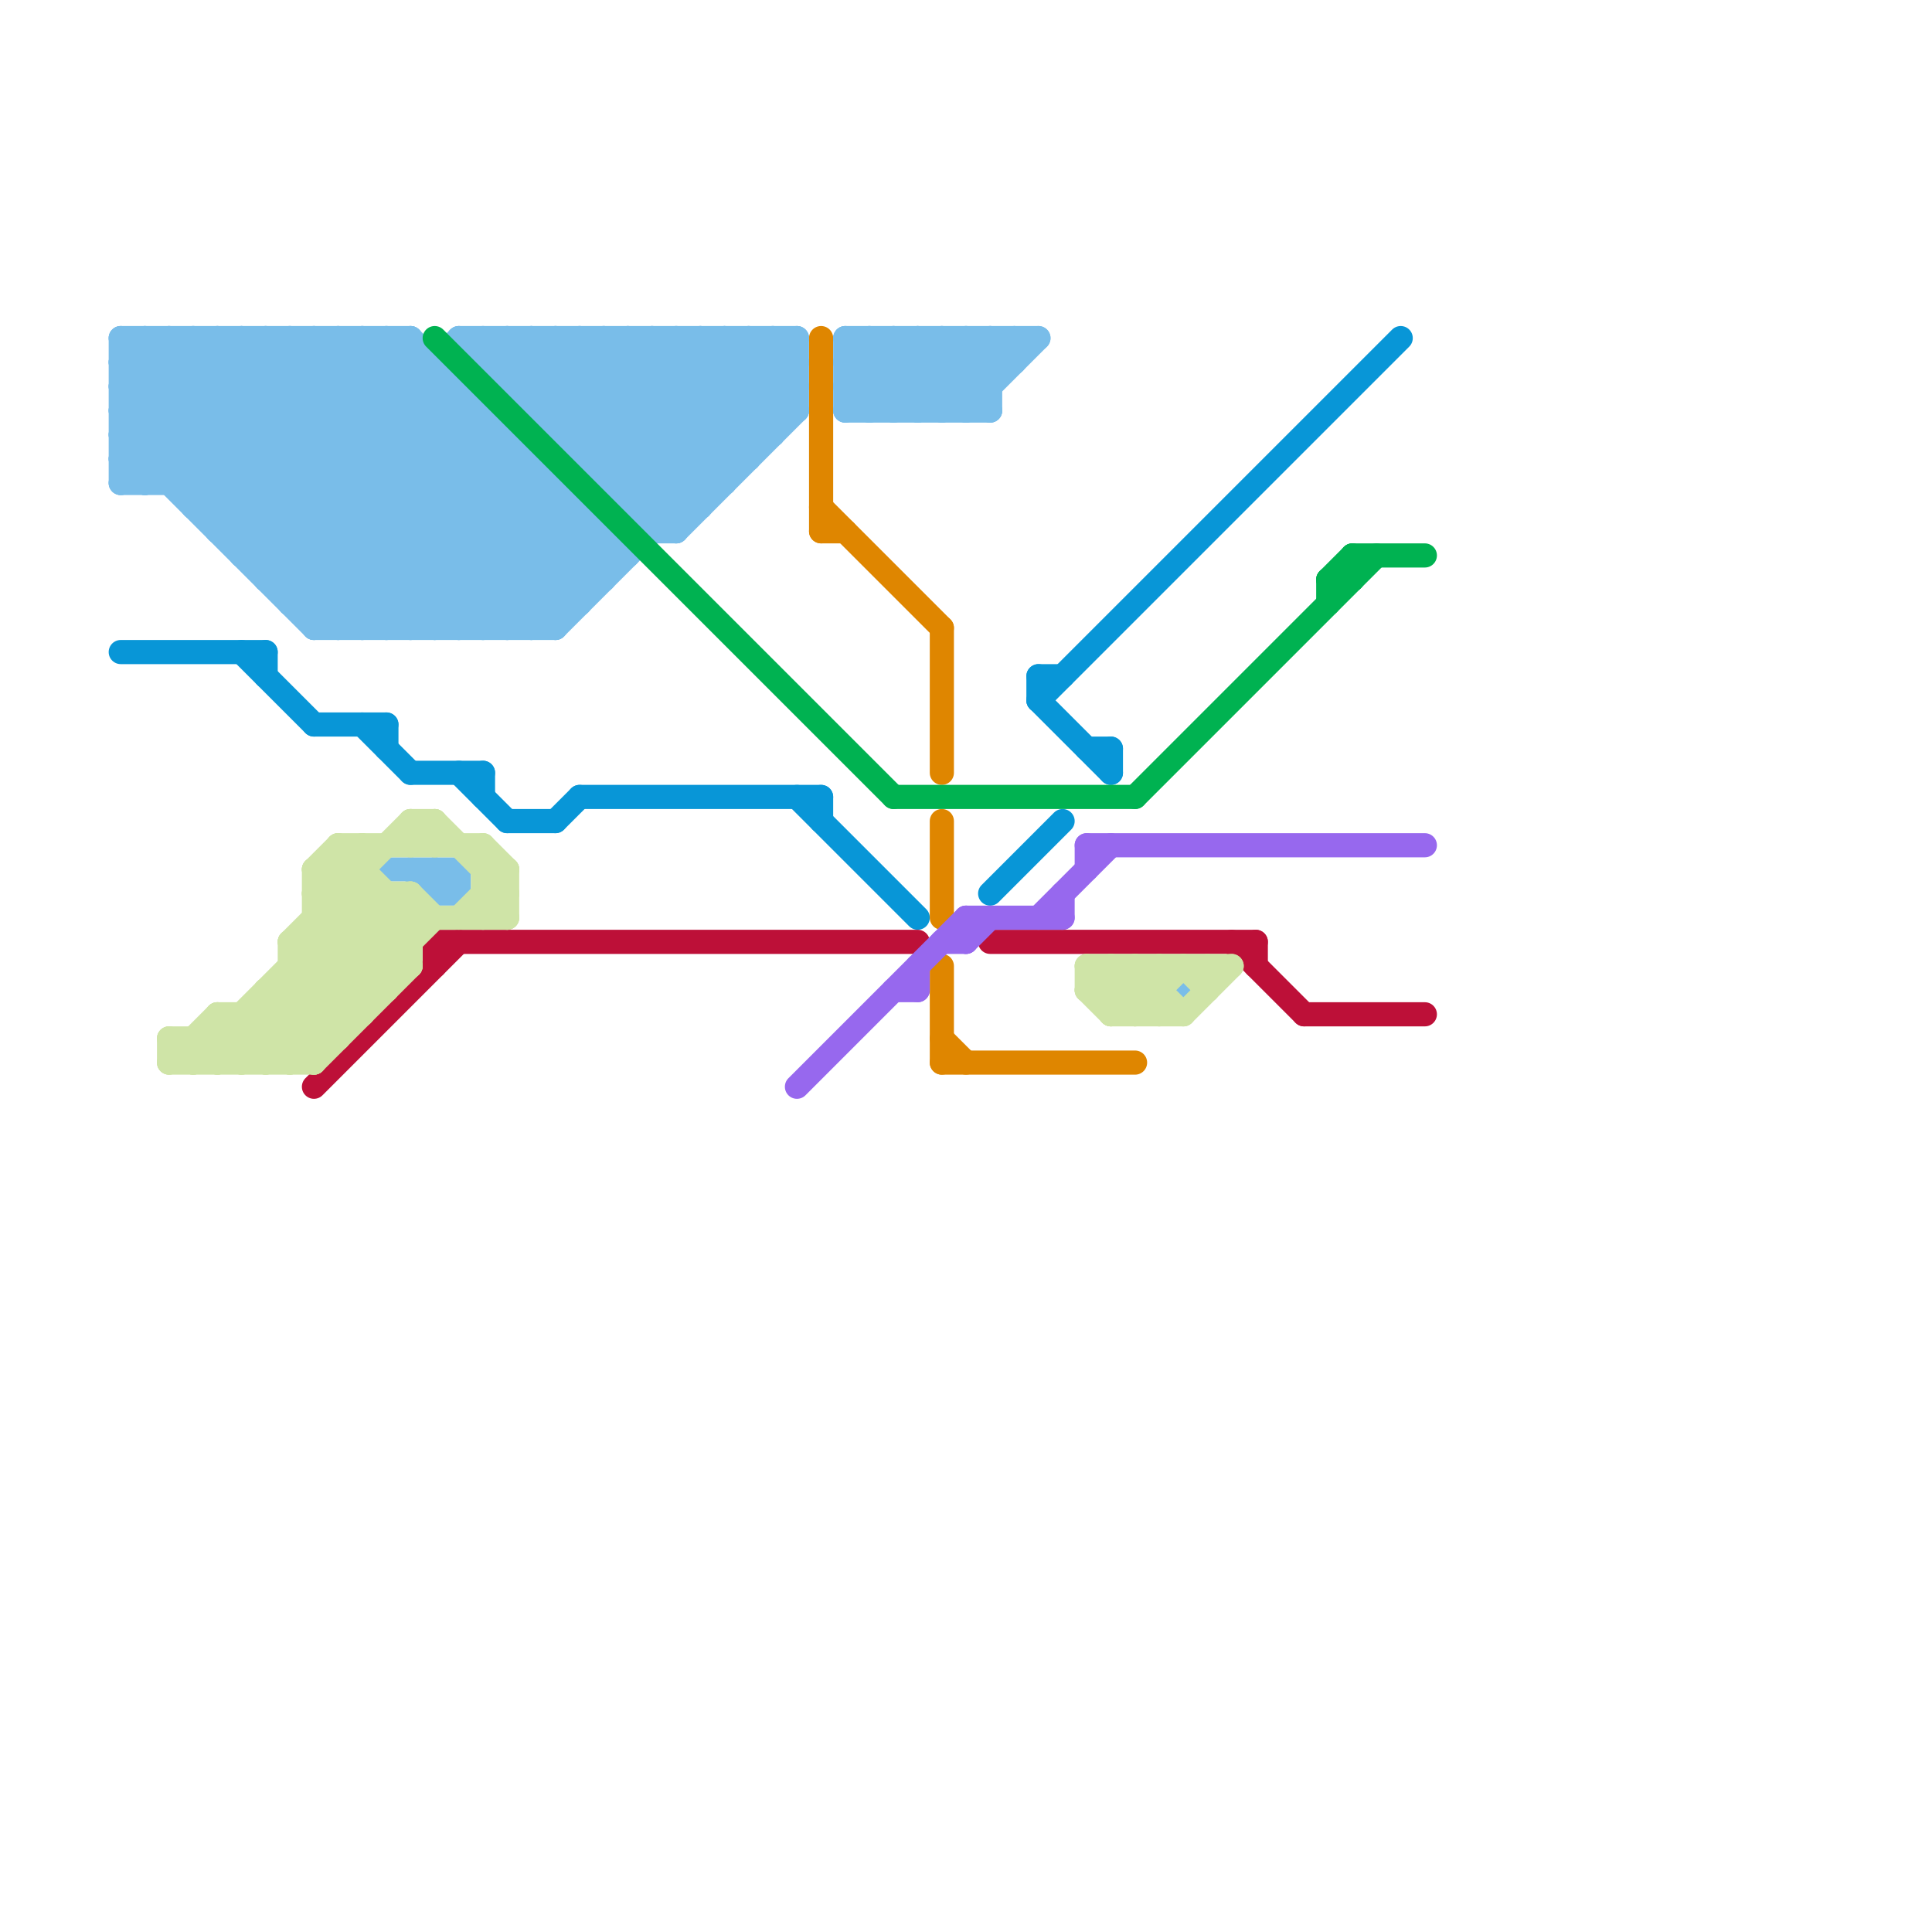 
<svg version="1.1" xmlns="http://www.w3.org/2000/svg" viewBox="0 0 80 80">
<style>text { font: 1px Helvetica; font-weight: 600; white-space: pre; dominant-baseline: central; } line { stroke-width: 1; fill: none; stroke-linecap: round; stroke-linejoin: round; } .c0 { stroke: #0896d7 } .c1 { stroke: #df8600 } .c2 { stroke: #79bde9 } .c3 { stroke: #00b251 } .c4 { stroke: #bd1038 } .c5 { stroke: #9768ee } .c6 { stroke: #cfe4a7 } .w1 { stroke-width: 1; }</style><defs><g id="wm-xf"><circle r="1.2" fill="#000"/><circle r="0.9" fill="#fff"/><circle r="0.6" fill="#000"/><circle r="0.3" fill="#fff"/></g><g id="wm"><circle r="0.6" fill="#000"/><circle r="0.3" fill="#fff"/></g></defs><line class="c0 " x1="10" y1="27" x2="13" y2="30"/><line class="c0 " x1="34" y1="33" x2="34" y2="34"/><line class="c0 " x1="13" y1="30" x2="16" y2="30"/><line class="c0 " x1="5" y1="27" x2="11" y2="27"/><line class="c0 " x1="46" y1="31" x2="46" y2="32"/><line class="c0 " x1="15" y1="30" x2="17" y2="32"/><line class="c0 " x1="33" y1="33" x2="38" y2="38"/><line class="c0 " x1="43" y1="29" x2="46" y2="32"/><line class="c0 " x1="43" y1="28" x2="44" y2="28"/><line class="c0 " x1="24" y1="33" x2="34" y2="33"/><line class="c0 " x1="41" y1="37" x2="44" y2="34"/><line class="c0 " x1="23" y1="34" x2="24" y2="33"/><line class="c0 " x1="43" y1="28" x2="43" y2="29"/><line class="c0 " x1="21" y1="34" x2="23" y2="34"/><line class="c0 " x1="20" y1="32" x2="20" y2="33"/><line class="c0 " x1="17" y1="32" x2="20" y2="32"/><line class="c0 " x1="43" y1="29" x2="58" y2="14"/><line class="c0 " x1="19" y1="32" x2="21" y2="34"/><line class="c0 " x1="45" y1="31" x2="46" y2="31"/><line class="c0 " x1="16" y1="30" x2="16" y2="31"/><line class="c0 " x1="11" y1="27" x2="11" y2="28"/><line class="c1 " x1="34" y1="21" x2="39" y2="26"/><line class="c1 " x1="34" y1="14" x2="34" y2="22"/><line class="c1 " x1="39" y1="44" x2="47" y2="44"/><line class="c1 " x1="39" y1="40" x2="39" y2="44"/><line class="c1 " x1="34" y1="22" x2="35" y2="22"/><line class="c1 " x1="39" y1="34" x2="39" y2="38"/><line class="c1 " x1="39" y1="26" x2="39" y2="32"/><line class="c1 " x1="39" y1="43" x2="40" y2="44"/><line class="c2 " x1="12" y1="14" x2="23" y2="25"/><line class="c2 " x1="5" y1="18" x2="21" y2="18"/><line class="c2 " x1="35" y1="17" x2="41" y2="17"/><line class="c2 " x1="20" y1="14" x2="20" y2="15"/><line class="c2 " x1="14" y1="26" x2="21" y2="19"/><line class="c2 " x1="5" y1="16" x2="7" y2="14"/><line class="c2 " x1="11" y1="14" x2="11" y2="24"/><line class="c2 " x1="11" y1="24" x2="25" y2="24"/><line class="c2 " x1="18" y1="36" x2="19" y2="37"/><line class="c2 " x1="21" y1="16" x2="33" y2="16"/><line class="c2 " x1="11" y1="23" x2="18" y2="16"/><line class="c2 " x1="13" y1="14" x2="24" y2="25"/><line class="c2 " x1="36" y1="14" x2="36" y2="17"/><line class="c2 " x1="25" y1="20" x2="30" y2="20"/><line class="c2 " x1="7" y1="14" x2="7" y2="20"/><line class="c2 " x1="16" y1="14" x2="25" y2="23"/><line class="c2 " x1="17" y1="26" x2="29" y2="14"/><line class="c2 " x1="35" y1="17" x2="38" y2="14"/><line class="c2 " x1="9" y1="22" x2="25" y2="22"/><line class="c2 " x1="8" y1="14" x2="8" y2="21"/><line class="c2 " x1="22" y1="14" x2="22" y2="17"/><line class="c2 " x1="19" y1="26" x2="31" y2="14"/><line class="c2 " x1="35" y1="15" x2="36" y2="14"/><line class="c2 " x1="32" y1="14" x2="33" y2="15"/><line class="c2 " x1="20" y1="15" x2="33" y2="15"/><line class="c2 " x1="24" y1="21" x2="24" y2="25"/><line class="c2 " x1="12" y1="25" x2="23" y2="14"/><line class="c2 " x1="9" y1="22" x2="17" y2="14"/><line class="c2 " x1="6" y1="14" x2="18" y2="26"/><line class="c2 " x1="10" y1="22" x2="17" y2="15"/><line class="c2 " x1="35" y1="14" x2="43" y2="14"/><line class="c2 " x1="36" y1="17" x2="39" y2="14"/><line class="c2 " x1="14" y1="14" x2="14" y2="26"/><line class="c2 " x1="16" y1="26" x2="22" y2="20"/><line class="c2 " x1="38" y1="14" x2="38" y2="17"/><line class="c2 " x1="22" y1="17" x2="33" y2="17"/><line class="c2 " x1="30" y1="14" x2="33" y2="17"/><line class="c2 " x1="10" y1="14" x2="10" y2="23"/><line class="c2 " x1="10" y1="23" x2="19" y2="14"/><line class="c2 " x1="5" y1="15" x2="16" y2="26"/><line class="c2 " x1="40" y1="14" x2="40" y2="17"/><line class="c2 " x1="13" y1="25" x2="20" y2="18"/><line class="c2 " x1="37" y1="17" x2="40" y2="14"/><line class="c2 " x1="35" y1="15" x2="37" y2="17"/><line class="c2 " x1="32" y1="14" x2="32" y2="18"/><line class="c2 " x1="30" y1="14" x2="30" y2="20"/><line class="c2 " x1="6" y1="14" x2="6" y2="20"/><line class="c2 " x1="6" y1="20" x2="12" y2="14"/><line class="c2 " x1="39" y1="17" x2="42" y2="14"/><line class="c2 " x1="22" y1="26" x2="25" y2="23"/><line class="c2 " x1="5" y1="19" x2="22" y2="19"/><line class="c2 " x1="23" y1="18" x2="32" y2="18"/><line class="c2 " x1="27" y1="22" x2="28" y2="22"/><line class="c2 " x1="28" y1="14" x2="28" y2="22"/><line class="c2 " x1="35" y1="14" x2="35" y2="17"/><line class="c2 " x1="23" y1="17" x2="26" y2="14"/><line class="c2 " x1="42" y1="14" x2="42" y2="15"/><line class="c2 " x1="22" y1="16" x2="24" y2="14"/><line class="c2 " x1="38" y1="17" x2="41" y2="14"/><line class="c2 " x1="15" y1="14" x2="25" y2="24"/><line class="c2 " x1="12" y1="24" x2="19" y2="17"/><line class="c2 " x1="19" y1="36" x2="19" y2="37"/><line class="c2 " x1="25" y1="22" x2="25" y2="24"/><line class="c2 " x1="16" y1="14" x2="16" y2="26"/><line class="c2 " x1="24" y1="14" x2="24" y2="19"/><line class="c2 " x1="5" y1="14" x2="17" y2="26"/><line class="c2 " x1="9" y1="21" x2="16" y2="14"/><line class="c2 " x1="18" y1="37" x2="19" y2="36"/><line class="c2 " x1="25" y1="19" x2="30" y2="14"/><line class="c2 " x1="9" y1="14" x2="21" y2="26"/><line class="c2 " x1="8" y1="21" x2="24" y2="21"/><line class="c2 " x1="19" y1="14" x2="27" y2="22"/><line class="c2 " x1="5" y1="17" x2="14" y2="26"/><line class="c2 " x1="35" y1="16" x2="41" y2="16"/><line class="c2 " x1="26" y1="21" x2="29" y2="21"/><line class="c2 " x1="39" y1="14" x2="39" y2="17"/><line class="c2 " x1="17" y1="14" x2="26" y2="23"/><line class="c2 " x1="36" y1="14" x2="39" y2="17"/><line class="c2 " x1="18" y1="15" x2="18" y2="26"/><line class="c2 " x1="24" y1="19" x2="31" y2="19"/><line class="c2 " x1="21" y1="14" x2="21" y2="16"/><line class="c2 " x1="12" y1="14" x2="12" y2="25"/><line class="c2 " x1="22" y1="14" x2="29" y2="21"/><line class="c2 " x1="22" y1="19" x2="22" y2="26"/><line class="c2 " x1="26" y1="14" x2="26" y2="21"/><line class="c2 " x1="35" y1="14" x2="38" y2="17"/><line class="c2 " x1="13" y1="14" x2="13" y2="26"/><line class="c2 " x1="8" y1="20" x2="14" y2="14"/><line class="c2 " x1="21" y1="14" x2="28" y2="21"/><line class="c2 " x1="18" y1="26" x2="23" y2="21"/><line class="c2 " x1="11" y1="24" x2="21" y2="14"/><line class="c2 " x1="7" y1="14" x2="19" y2="26"/><line class="c2 " x1="27" y1="14" x2="31" y2="18"/><line class="c2 " x1="39" y1="14" x2="41" y2="16"/><line class="c2 " x1="35" y1="16" x2="37" y2="14"/><line class="c2 " x1="23" y1="14" x2="29" y2="20"/><line class="c2 " x1="5" y1="19" x2="6" y2="20"/><line class="c2 " x1="37" y1="14" x2="40" y2="17"/><line class="c2 " x1="15" y1="14" x2="15" y2="26"/><line class="c2 " x1="21" y1="26" x2="33" y2="14"/><line class="c2 " x1="8" y1="21" x2="15" y2="14"/><line class="c2 " x1="40" y1="14" x2="41" y2="15"/><line class="c2 " x1="8" y1="14" x2="20" y2="26"/><line class="c2 " x1="31" y1="14" x2="31" y2="19"/><line class="c2 " x1="5" y1="16" x2="15" y2="26"/><line class="c2 " x1="5" y1="14" x2="17" y2="14"/><line class="c2 " x1="9" y1="14" x2="9" y2="22"/><line class="c2 " x1="23" y1="14" x2="23" y2="18"/><line class="c2 " x1="41" y1="14" x2="41" y2="17"/><line class="c2 " x1="29" y1="14" x2="32" y2="17"/><line class="c2 " x1="38" y1="14" x2="41" y2="17"/><line class="c2 " x1="18" y1="36" x2="18" y2="37"/><line class="c2 " x1="35" y1="15" x2="42" y2="15"/><line class="c2 " x1="5" y1="20" x2="11" y2="14"/><line class="c2 " x1="13" y1="26" x2="25" y2="14"/><line class="c2 " x1="13" y1="26" x2="23" y2="26"/><line class="c2 " x1="10" y1="14" x2="22" y2="26"/><line class="c2 " x1="29" y1="14" x2="29" y2="21"/><line class="c2 " x1="23" y1="26" x2="33" y2="16"/><line class="c2 " x1="19" y1="14" x2="33" y2="14"/><line class="c2 " x1="40" y1="17" x2="43" y2="14"/><line class="c2 " x1="35" y1="16" x2="36" y2="17"/><line class="c2 " x1="19" y1="16" x2="19" y2="26"/><line class="c2 " x1="33" y1="14" x2="33" y2="17"/><line class="c2 " x1="17" y1="14" x2="17" y2="26"/><line class="c2 " x1="27" y1="21" x2="33" y2="15"/><line class="c2 " x1="5" y1="16" x2="19" y2="16"/><line class="c2 " x1="11" y1="14" x2="23" y2="26"/><line class="c2 " x1="10" y1="23" x2="26" y2="23"/><line class="c2 " x1="23" y1="20" x2="23" y2="26"/><line class="c2 " x1="20" y1="14" x2="28" y2="22"/><line class="c2 " x1="5" y1="18" x2="13" y2="26"/><line class="c2 " x1="7" y1="20" x2="13" y2="14"/><line class="c2 " x1="21" y1="18" x2="21" y2="26"/><line class="c2 " x1="24" y1="18" x2="28" y2="14"/><line class="c2 " x1="18" y1="37" x2="19" y2="37"/><line class="c2 " x1="5" y1="17" x2="8" y2="14"/><line class="c2 " x1="26" y1="20" x2="32" y2="14"/><line class="c2 " x1="5" y1="15" x2="6" y2="14"/><line class="c2 " x1="5" y1="19" x2="10" y2="14"/><line class="c2 " x1="5" y1="20" x2="23" y2="20"/><line class="c2 " x1="26" y1="14" x2="31" y2="19"/><line class="c2 " x1="25" y1="14" x2="25" y2="20"/><line class="c2 " x1="20" y1="26" x2="24" y2="22"/><line class="c2 " x1="5" y1="15" x2="18" y2="15"/><line class="c2 " x1="37" y1="14" x2="37" y2="17"/><line class="c2 " x1="25" y1="14" x2="30" y2="19"/><line class="c2 " x1="31" y1="14" x2="33" y2="16"/><line class="c2 " x1="12" y1="25" x2="24" y2="25"/><line class="c2 " x1="24" y1="14" x2="30" y2="20"/><line class="c2 " x1="27" y1="14" x2="27" y2="22"/><line class="c2 " x1="5" y1="18" x2="9" y2="14"/><line class="c2 " x1="20" y1="17" x2="20" y2="26"/><line class="c2 " x1="5" y1="17" x2="20" y2="17"/><line class="c2 " x1="21" y1="15" x2="22" y2="14"/><line class="c2 " x1="5" y1="14" x2="5" y2="20"/><line class="c2 " x1="17" y1="36" x2="18" y2="37"/><line class="c2 " x1="41" y1="14" x2="42" y2="15"/><line class="c2 " x1="15" y1="26" x2="27" y2="14"/><line class="c2 " x1="28" y1="14" x2="32" y2="18"/><line class="c2 " x1="16" y1="36" x2="19" y2="36"/><line class="c2 " x1="28" y1="22" x2="33" y2="17"/><line class="c2 " x1="14" y1="14" x2="24" y2="24"/><circle cx="49" cy="41" r="1" fill="#79bde9" /><line class="c3 " x1="18" y1="14" x2="37" y2="33"/><line class="c3 " x1="55" y1="24" x2="55" y2="25"/><line class="c3 " x1="56" y1="23" x2="56" y2="24"/><line class="c3 " x1="56" y1="23" x2="59" y2="23"/><line class="c3 " x1="37" y1="33" x2="47" y2="33"/><line class="c3 " x1="47" y1="33" x2="57" y2="23"/><line class="c3 " x1="55" y1="24" x2="56" y2="24"/><line class="c3 " x1="55" y1="24" x2="56" y2="23"/><line class="c4 " x1="13" y1="45" x2="19" y2="39"/><line class="c4 " x1="51" y1="39" x2="54" y2="42"/><line class="c4 " x1="52" y1="39" x2="52" y2="40"/><line class="c4 " x1="18" y1="39" x2="18" y2="40"/><line class="c4 " x1="18" y1="39" x2="38" y2="39"/><line class="c4 " x1="54" y1="42" x2="59" y2="42"/><line class="c4 " x1="41" y1="39" x2="52" y2="39"/><line class="c5 " x1="40" y1="38" x2="40" y2="39"/><line class="c5 " x1="40" y1="38" x2="44" y2="38"/><line class="c5 " x1="39" y1="39" x2="40" y2="39"/><line class="c5 " x1="45" y1="35" x2="59" y2="35"/><line class="c5 " x1="43" y1="38" x2="46" y2="35"/><line class="c5 " x1="45" y1="35" x2="45" y2="36"/><line class="c5 " x1="40" y1="39" x2="41" y2="38"/><line class="c5 " x1="38" y1="40" x2="38" y2="41"/><line class="c5 " x1="44" y1="37" x2="44" y2="38"/><line class="c5 " x1="37" y1="41" x2="38" y2="41"/><line class="c5 " x1="33" y1="45" x2="40" y2="38"/><line class="c6 " x1="20" y1="38" x2="21" y2="37"/><line class="c6 " x1="11" y1="41" x2="16" y2="41"/><line class="c6 " x1="47" y1="42" x2="49" y2="40"/><line class="c6 " x1="10" y1="42" x2="10" y2="44"/><line class="c6 " x1="45" y1="41" x2="46" y2="42"/><line class="c6 " x1="12" y1="41" x2="14" y2="43"/><line class="c6 " x1="17" y1="34" x2="18" y2="34"/><line class="c6 " x1="45" y1="40" x2="45" y2="41"/><line class="c6 " x1="10" y1="42" x2="12" y2="44"/><line class="c6 " x1="7" y1="43" x2="7" y2="44"/><line class="c6 " x1="11" y1="44" x2="17" y2="38"/><line class="c6 " x1="46" y1="42" x2="49" y2="42"/><line class="c6 " x1="8" y1="43" x2="8" y2="44"/><line class="c6 " x1="12" y1="39" x2="12" y2="44"/><line class="c6 " x1="11" y1="42" x2="13" y2="44"/><line class="c6 " x1="12" y1="40" x2="17" y2="40"/><line class="c6 " x1="8" y1="44" x2="15" y2="37"/><line class="c6 " x1="21" y1="36" x2="21" y2="38"/><line class="c6 " x1="10" y1="44" x2="17" y2="37"/><line class="c6 " x1="13" y1="36" x2="15" y2="36"/><line class="c6 " x1="9" y1="42" x2="11" y2="44"/><line class="c6 " x1="20" y1="35" x2="20" y2="38"/><line class="c6 " x1="20" y1="35" x2="21" y2="36"/><line class="c6 " x1="20" y1="37" x2="21" y2="38"/><line class="c6 " x1="45" y1="40" x2="47" y2="42"/><line class="c6 " x1="7" y1="44" x2="9" y2="42"/><line class="c6 " x1="19" y1="38" x2="21" y2="36"/><line class="c6 " x1="13" y1="38" x2="21" y2="38"/><line class="c6 " x1="18" y1="34" x2="18" y2="35"/><line class="c6 " x1="47" y1="40" x2="47" y2="42"/><line class="c6 " x1="13" y1="44" x2="17" y2="40"/><line class="c6 " x1="46" y1="41" x2="47" y2="40"/><line class="c6 " x1="17" y1="34" x2="17" y2="35"/><line class="c6 " x1="13" y1="38" x2="16" y2="41"/><line class="c6 " x1="13" y1="36" x2="14" y2="35"/><line class="c6 " x1="7" y1="44" x2="13" y2="44"/><line class="c6 " x1="7" y1="43" x2="8" y2="44"/><line class="c6 " x1="46" y1="42" x2="48" y2="40"/><line class="c6 " x1="14" y1="35" x2="17" y2="38"/><line class="c6 " x1="9" y1="42" x2="9" y2="44"/><line class="c6 " x1="13" y1="37" x2="15" y2="35"/><line class="c6 " x1="47" y1="40" x2="49" y2="42"/><line class="c6 " x1="20" y1="37" x2="21" y2="37"/><line class="c6 " x1="9" y1="43" x2="10" y2="44"/><line class="c6 " x1="14" y1="36" x2="17" y2="39"/><line class="c6 " x1="46" y1="40" x2="48" y2="42"/><line class="c6 " x1="50" y1="40" x2="50" y2="41"/><line class="c6 " x1="11" y1="41" x2="11" y2="44"/><line class="c6 " x1="14" y1="35" x2="20" y2="35"/><line class="c6 " x1="13" y1="36" x2="17" y2="40"/><line class="c6 " x1="13" y1="37" x2="17" y2="37"/><line class="c6 " x1="16" y1="37" x2="16" y2="41"/><line class="c6 " x1="9" y1="44" x2="16" y2="37"/><line class="c6 " x1="20" y1="36" x2="21" y2="36"/><line class="c6 " x1="49" y1="40" x2="50" y2="41"/><line class="c6 " x1="45" y1="41" x2="48" y2="41"/><line class="c6 " x1="11" y1="41" x2="13" y2="43"/><line class="c6 " x1="12" y1="39" x2="15" y2="42"/><line class="c6 " x1="12" y1="39" x2="17" y2="39"/><line class="c6 " x1="17" y1="34" x2="18" y2="35"/><line class="c6 " x1="17" y1="35" x2="18" y2="34"/><line class="c6 " x1="8" y1="43" x2="9" y2="44"/><line class="c6 " x1="18" y1="34" x2="21" y2="37"/><line class="c6 " x1="13" y1="39" x2="15" y2="41"/><line class="c6 " x1="13" y1="37" x2="16" y2="40"/><line class="c6 " x1="13" y1="36" x2="13" y2="44"/><line class="c6 " x1="46" y1="40" x2="46" y2="42"/><line class="c6 " x1="12" y1="44" x2="18" y2="38"/><line class="c6 " x1="17" y1="37" x2="18" y2="38"/><line class="c6 " x1="17" y1="37" x2="17" y2="40"/><line class="c6 " x1="15" y1="35" x2="15" y2="42"/><line class="c6 " x1="7" y1="43" x2="14" y2="43"/><line class="c6 " x1="48" y1="40" x2="48" y2="42"/><line class="c6 " x1="12" y1="40" x2="14" y2="42"/><line class="c6 " x1="49" y1="42" x2="51" y2="40"/><line class="c6 " x1="12" y1="39" x2="17" y2="34"/><line class="c6 " x1="14" y1="35" x2="14" y2="43"/><line class="c6 " x1="9" y1="42" x2="15" y2="42"/><line class="c6 " x1="45" y1="40" x2="51" y2="40"/><line class="c6 " x1="45" y1="41" x2="46" y2="40"/>
</svg>
